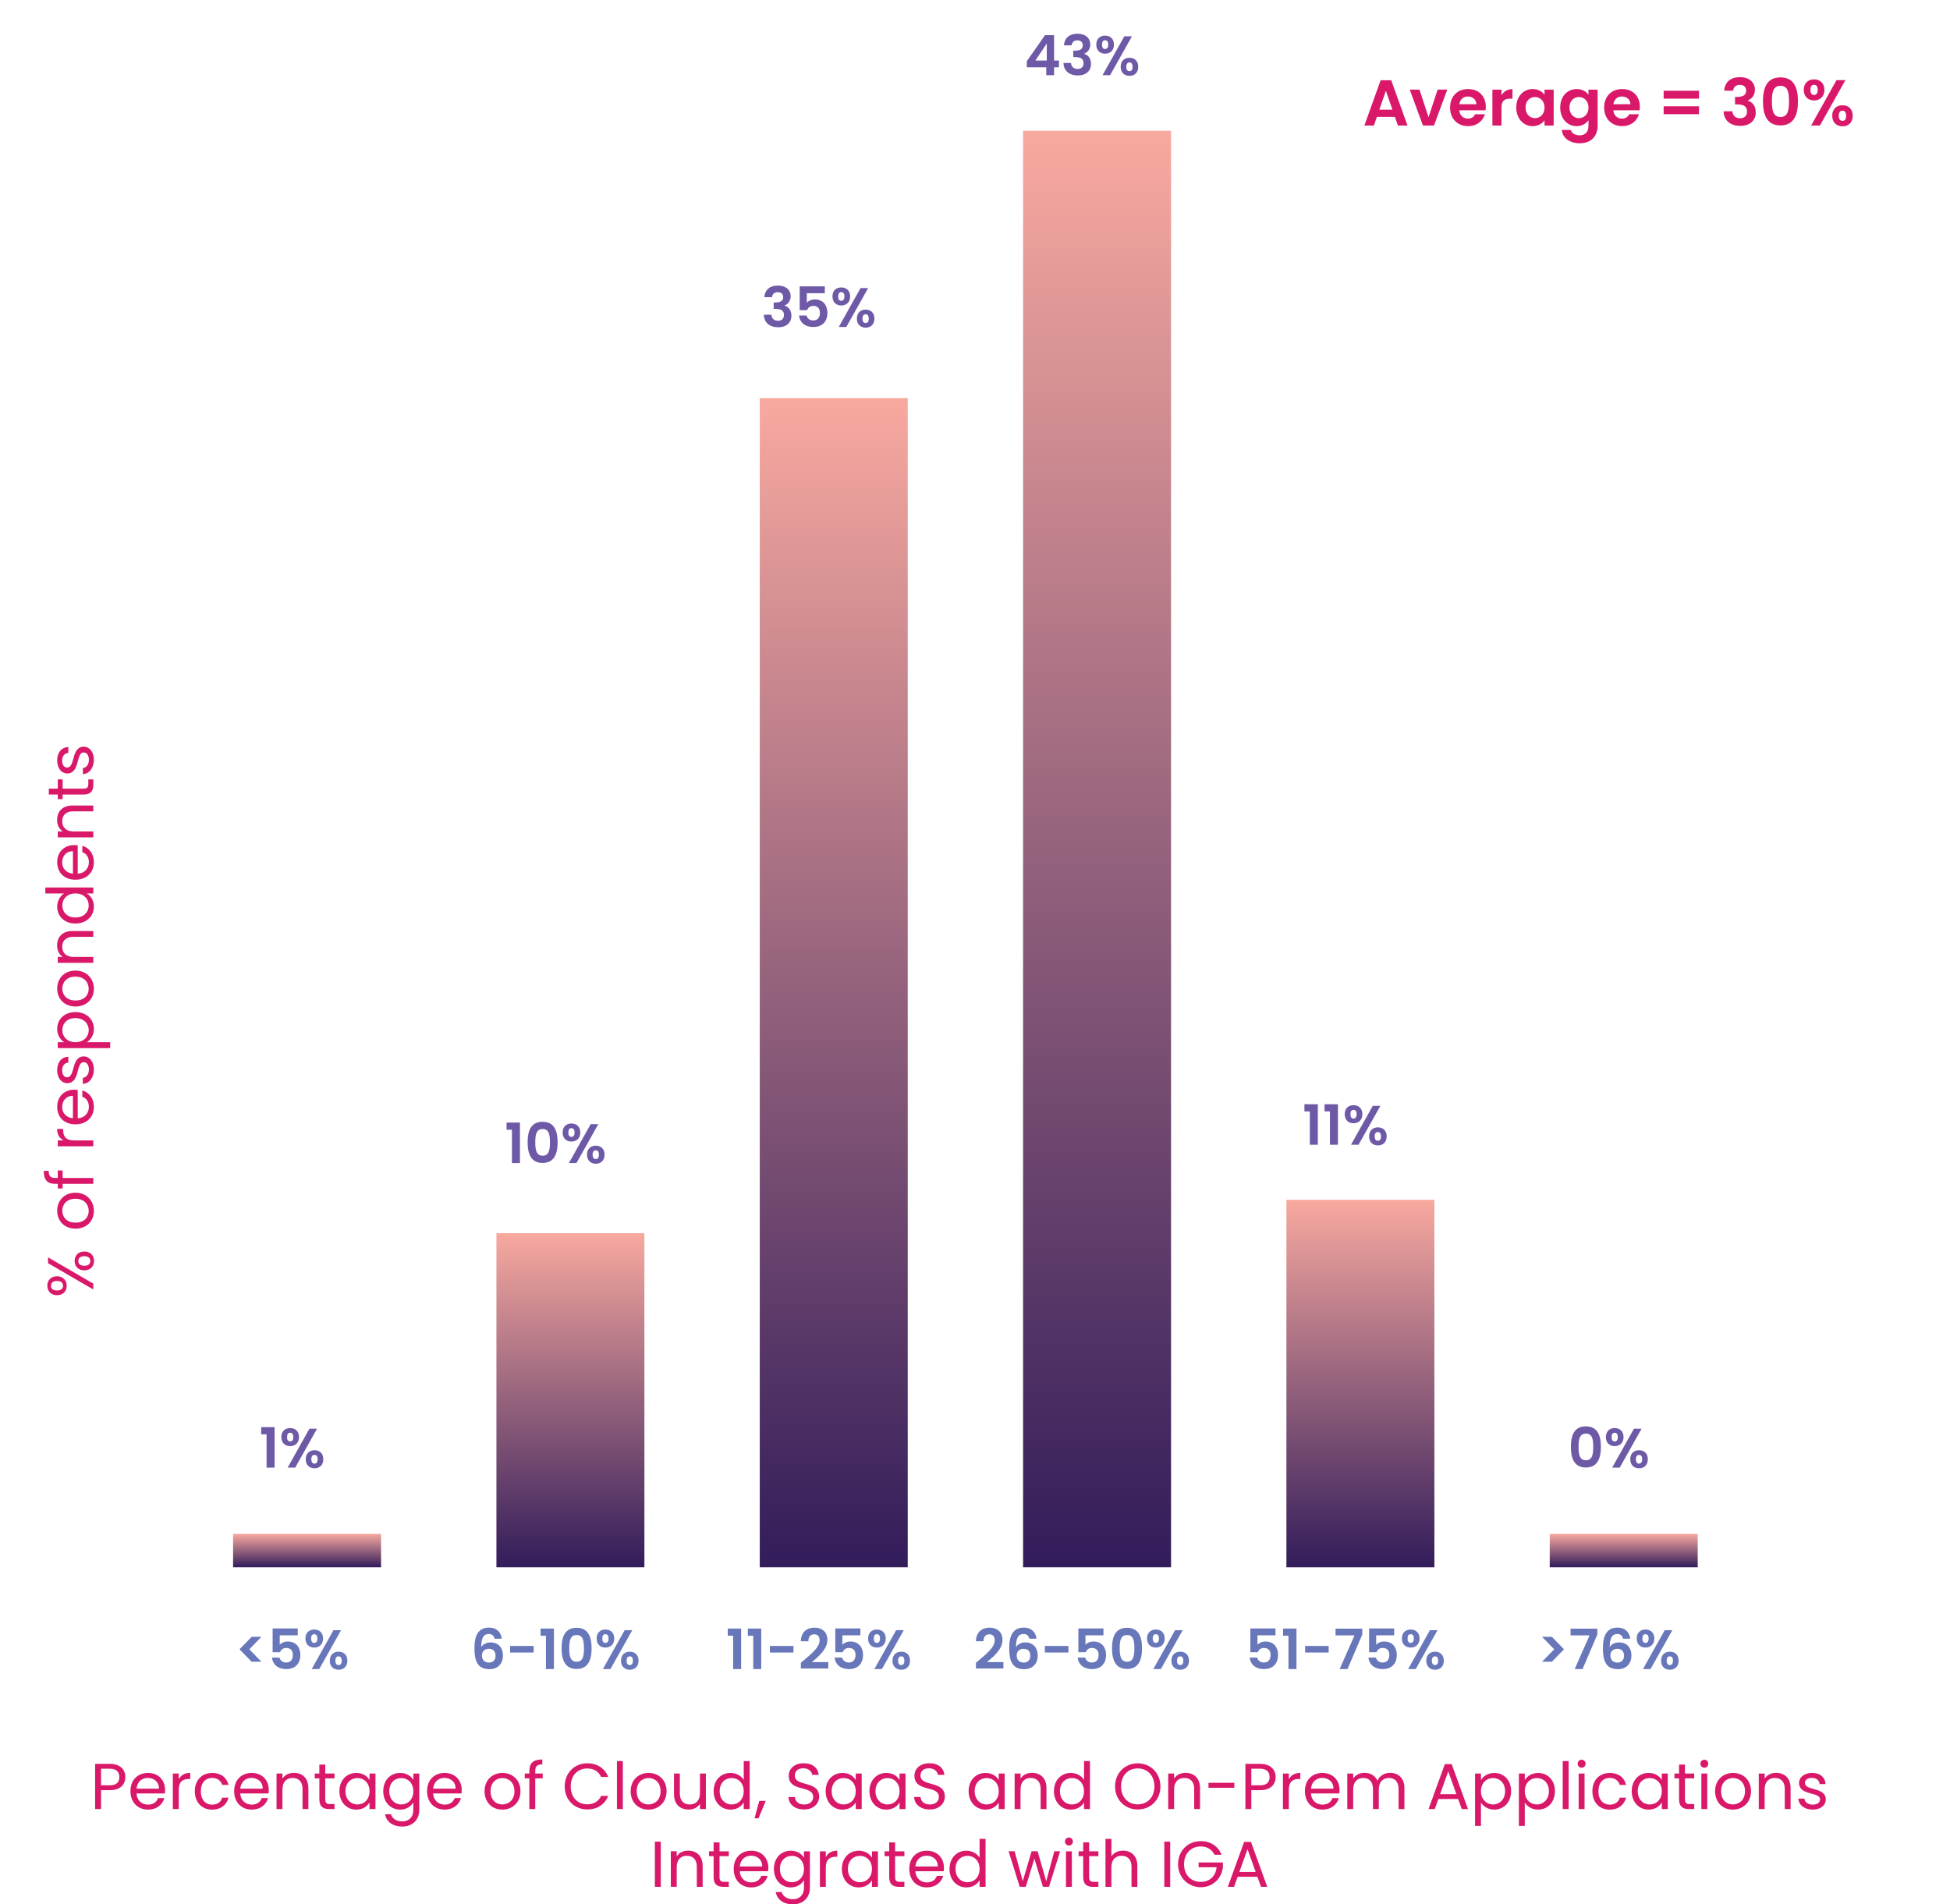 <?xml version="1.0" encoding="UTF-8"?><svg id="Layer_2_copy" xmlns="http://www.w3.org/2000/svg" xmlns:xlink="http://www.w3.org/1999/xlink" viewBox="0 0 1052.92 1028.25"><defs><linearGradient id="linear-gradient" x1="157.81" y1="820.2" x2="157.81" y2="838.24" gradientUnits="userSpaceOnUse"><stop offset="0" stop-color="#f8a99f"/><stop offset="1" stop-color="#321c5a"/></linearGradient><filter id="drop-shadow-1" filterUnits="userSpaceOnUse"><feOffset dx="8" dy="8"/><feGaussianBlur result="blur" stdDeviation="8"/><feFlood flood-color="#000" flood-opacity=".4"/><feComposite in2="blur" operator="in"/><feComposite in="SourceGraphic"/></filter><linearGradient id="linear-gradient-2" x1="868.74" x2="868.74" xlink:href="#linear-gradient"/><filter id="drop-shadow-2" filterUnits="userSpaceOnUse"><feOffset dx="8" dy="8"/><feGaussianBlur result="blur-2" stdDeviation="8"/><feFlood flood-color="#000" flood-opacity=".4"/><feComposite in2="blur-2" operator="in"/><feComposite in="SourceGraphic"/></filter><linearGradient id="linear-gradient-3" x1="300" y1="657.86" x2="300" xlink:href="#linear-gradient"/><filter id="drop-shadow-3" filterUnits="userSpaceOnUse"><feOffset dx="8" dy="8"/><feGaussianBlur result="blur-3" stdDeviation="8"/><feFlood flood-color="#000" flood-opacity=".4"/><feComposite in2="blur-3" operator="in"/><feComposite in="SourceGraphic"/></filter><linearGradient id="linear-gradient-4" x1="442.18" y1="206.92" x2="442.18" y2="838.24" xlink:href="#linear-gradient"/><filter id="drop-shadow-4" filterUnits="userSpaceOnUse"><feOffset dx="8" dy="8"/><feGaussianBlur result="blur-4" stdDeviation="8"/><feFlood flood-color="#000" flood-opacity=".4"/><feComposite in2="blur-4" operator="in"/><feComposite in="SourceGraphic"/></filter><linearGradient id="linear-gradient-5" x1="584.37" y1="62.62" x2="584.37" y2="838.24" xlink:href="#linear-gradient"/><filter id="drop-shadow-5" filterUnits="userSpaceOnUse"><feOffset dx="8" dy="8"/><feGaussianBlur result="blur-5" stdDeviation="8"/><feFlood flood-color="#000" flood-opacity=".4"/><feComposite in2="blur-5" operator="in"/><feComposite in="SourceGraphic"/></filter><linearGradient id="linear-gradient-6" x1="726.56" y1="639.83" x2="726.56" xlink:href="#linear-gradient"/><filter id="drop-shadow-6" filterUnits="userSpaceOnUse"><feOffset dx="8" dy="8"/><feGaussianBlur result="blur-6" stdDeviation="8"/><feFlood flood-color="#000" flood-opacity=".4"/><feComposite in2="blur-6" operator="in"/><feComposite in="SourceGraphic"/></filter></defs><rect x="117.86" y="820.2" width="79.9" height="18.04" style="fill:url(#linear-gradient); filter:url(#drop-shadow-1);"/><rect x="828.79" y="820.2" width="79.9" height="18.04" style="fill:url(#linear-gradient-2); filter:url(#drop-shadow-2);"/><rect x="260.05" y="657.86" width="79.9" height="180.38" style="fill:url(#linear-gradient-3); filter:url(#drop-shadow-3);"/><rect x="402.24" y="206.92" width="79.9" height="631.32" style="fill:url(#linear-gradient-4); filter:url(#drop-shadow-4);"/><rect x="544.42" y="62.62" width="79.9" height="775.62" style="fill:url(#linear-gradient-5); filter:url(#drop-shadow-5);"/><rect x="686.61" y="639.83" width="79.9" height="198.42" style="fill:url(#linear-gradient-6); filter:url(#drop-shadow-6);"/><g><path d="M59.25,966.61h-4.69v10.19h-3.19v-24.4h7.88c5.74,0,8.44,3.15,8.44,7.14,0,3.71-2.38,7.07-8.44,7.07Zm0-2.62c3.64,0,5.18-1.71,5.18-4.45s-1.54-4.52-5.18-4.52h-4.69v8.96h4.69Z" style="fill:#d9186a;"/><path d="M79.93,977.11c-5.46,0-9.49-3.85-9.49-9.94s3.89-9.87,9.49-9.87,9.21,3.92,9.21,9.17c0,.7-.04,1.26-.1,1.92h-15.33c.24,3.89,2.98,6.02,6.23,6.02,2.87,0,4.69-1.47,5.39-3.54h3.43c-.98,3.5-4.06,6.23-8.82,6.23Zm-6.2-11.31h12.11c.04-3.75-2.77-5.81-6.06-5.81-3.12,0-5.71,2.07-6.06,5.81Z" style="fill:#d9186a;"/><path d="M96.52,976.8h-3.19v-19.18h3.19v3.12c1.08-2.14,3.15-3.47,6.2-3.47v3.29h-.84c-3.05,0-5.36,1.36-5.36,5.81v10.43Z" style="fill:#d9186a;"/><path d="M114.54,957.3c4.76,0,7.88,2.45,8.86,6.48h-3.43c-.67-2.31-2.59-3.78-5.43-3.78-3.5,0-6.09,2.49-6.09,7.18s2.59,7.25,6.09,7.25c2.84,0,4.73-1.37,5.43-3.78h3.43c-.98,3.82-4.1,6.48-8.86,6.48-5.46,0-9.35-3.85-9.35-9.94s3.89-9.87,9.35-9.87Z" style="fill:#d9186a;"/><path d="M135.93,977.11c-5.46,0-9.49-3.85-9.49-9.94s3.89-9.87,9.49-9.87,9.21,3.92,9.21,9.17c0,.7-.04,1.26-.1,1.92h-15.33c.25,3.89,2.98,6.02,6.23,6.02,2.87,0,4.69-1.47,5.39-3.54h3.43c-.98,3.5-4.06,6.23-8.82,6.23Zm-6.2-11.31h12.11c.04-3.75-2.77-5.81-6.06-5.81-3.12,0-5.71,2.07-6.06,5.81Z" style="fill:#d9186a;"/><path d="M163.37,965.94c0-3.92-2.14-5.92-5.36-5.92s-5.5,2.03-5.5,6.16v10.61h-3.19v-19.18h3.19v2.73c1.26-2,3.57-3.08,6.16-3.08,4.45,0,7.84,2.73,7.84,8.23v11.31h-3.15v-10.85Z" style="fill:#d9186a;"/><path d="M172.43,960.24h-2.49v-2.62h2.49v-4.83h3.19v4.83h5.01v2.62h-5.01v11.31c0,1.89,.7,2.56,2.66,2.56h2.35v2.7h-2.87c-3.4,0-5.32-1.4-5.32-5.25v-11.31Z" style="fill:#d9186a;"/><path d="M192.38,957.3c3.57,0,6.02,1.82,7.14,3.82v-3.5h3.22v19.18h-3.22v-3.57c-1.16,2.07-3.64,3.89-7.18,3.89-5.11,0-9.07-4.03-9.07-9.98s3.96-9.84,9.1-9.84Zm.63,2.77c-3.5,0-6.48,2.55-6.48,7.07s2.98,7.18,6.48,7.18,6.51-2.62,6.51-7.14-3.01-7.11-6.51-7.11Z" style="fill:#d9186a;"/><path d="M216.04,957.3c3.5,0,6.02,1.75,7.14,3.82v-3.5h3.22v19.6c0,5.29-3.54,9.03-9.17,9.03-5.04,0-8.65-2.56-9.28-6.65h3.15c.7,2.31,2.98,3.89,6.13,3.89,3.4,0,5.95-2.17,5.95-6.27v-4.03c-1.16,2.07-3.64,3.92-7.14,3.92-5.15,0-9.1-4.03-9.1-9.98s3.96-9.84,9.1-9.84Zm.63,2.77c-3.5,0-6.48,2.55-6.48,7.07s2.98,7.18,6.48,7.18,6.51-2.62,6.51-7.14-3.01-7.11-6.51-7.11Z" style="fill:#d9186a;"/><path d="M240.09,977.11c-5.46,0-9.49-3.85-9.49-9.94s3.89-9.87,9.49-9.87,9.21,3.92,9.21,9.17c0,.7-.04,1.26-.1,1.92h-15.33c.25,3.89,2.98,6.02,6.23,6.02,2.87,0,4.69-1.47,5.39-3.54h3.43c-.98,3.5-4.06,6.23-8.82,6.23Zm-6.2-11.31h12.11c.04-3.75-2.77-5.81-6.06-5.81-3.12,0-5.71,2.07-6.06,5.81Z" style="fill:#d9186a;"/><path d="M271.2,977.11c-5.43,0-9.56-3.85-9.56-9.94s4.27-9.87,9.7-9.87,9.7,3.82,9.7,9.87-4.38,9.94-9.84,9.94Zm0-2.8c3.33,0,6.58-2.28,6.58-7.14s-3.19-7.11-6.48-7.11-6.41,2.28-6.41,7.11,2.98,7.14,6.3,7.14Z" style="fill:#d9186a;"/><path d="M285.83,960.24h-2.49v-2.62h2.49v-1.37c0-4.27,2.1-6.2,7-6.2v2.66c-2.87,0-3.82,1.05-3.82,3.54v1.37h4.03v2.62h-4.03v16.56h-3.19v-16.56Z" style="fill:#d9186a;"/><path d="M317.09,952.08c5.29,0,9.49,2.66,11.31,7.39h-3.82c-1.33-2.94-3.92-4.58-7.49-4.58-5.11,0-8.93,3.71-8.93,9.7s3.82,9.66,8.93,9.66c3.57,0,6.16-1.64,7.49-4.55h3.82c-1.82,4.69-6.02,7.32-11.31,7.32-6.83,0-12.18-5.11-12.18-12.43s5.36-12.5,12.18-12.5Z" style="fill:#d9186a;"/><path d="M333.12,950.89h3.19v25.9h-3.19v-25.9Z" style="fill:#d9186a;"/><path d="M350.09,977.11c-5.43,0-9.56-3.85-9.56-9.94s4.27-9.87,9.7-9.87,9.7,3.82,9.7,9.87-4.38,9.94-9.84,9.94Zm0-2.8c3.33,0,6.58-2.28,6.58-7.14s-3.19-7.11-6.48-7.11-6.41,2.28-6.41,7.11,2.98,7.14,6.3,7.14Z" style="fill:#d9186a;"/><path d="M381.14,976.8h-3.19v-2.83c-1.23,2-3.57,3.12-6.13,3.12-4.41,0-7.88-2.73-7.88-8.23v-11.24h3.15v10.82c0,3.89,2.14,5.88,5.36,5.88s5.5-2.03,5.5-6.16v-10.54h3.19v19.18Z" style="fill:#d9186a;"/><path d="M394.47,957.3c3.01,0,5.78,1.54,7.11,3.75v-10.15h3.22v25.9h-3.22v-3.61c-1.16,2.14-3.64,3.92-7.14,3.92-5.15,0-9.1-4.03-9.1-9.98s3.96-9.84,9.14-9.84Zm.6,2.77c-3.5,0-6.48,2.55-6.48,7.07s2.98,7.18,6.48,7.18,6.51-2.62,6.51-7.14-3.01-7.11-6.51-7.11Z" style="fill:#d9186a;"/><path d="M409.98,972.38h3.5l-3.92,9.42h-2.14l2.56-9.42Z" style="fill:#d9186a;"/><path d="M434.2,977.04c-4.9,0-8.37-2.73-8.44-6.76h3.4c.21,2.03,1.65,4.06,5.04,4.06,3.08,0,4.9-1.75,4.9-4.06,0-6.58-13.2-2.38-13.2-11.45,0-4.03,3.26-6.76,8.09-6.76s7.7,2.56,8.09,6.27h-3.5c-.21-1.64-1.75-3.5-4.73-3.54-2.63-.07-4.69,1.29-4.69,3.92,0,6.3,13.16,2.38,13.16,11.41,0,3.46-2.83,6.9-8.12,6.9Z" style="fill:#d9186a;"/><path d="M454.92,957.3c3.57,0,6.02,1.82,7.14,3.82v-3.5h3.22v19.18h-3.22v-3.57c-1.16,2.07-3.64,3.89-7.18,3.89-5.11,0-9.07-4.03-9.07-9.98s3.96-9.84,9.1-9.84Zm.63,2.77c-3.5,0-6.48,2.55-6.48,7.07s2.98,7.18,6.48,7.18,6.51-2.62,6.51-7.14-3.01-7.11-6.51-7.11Z" style="fill:#d9186a;"/><path d="M478.58,957.3c3.57,0,6.02,1.82,7.14,3.82v-3.5h3.22v19.18h-3.22v-3.57c-1.16,2.07-3.64,3.89-7.18,3.89-5.11,0-9.07-4.03-9.07-9.98s3.96-9.84,9.1-9.84Zm.63,2.77c-3.5,0-6.48,2.55-6.48,7.07s2.98,7.18,6.48,7.18,6.51-2.62,6.51-7.14-3.01-7.11-6.51-7.11Z" style="fill:#d9186a;"/><path d="M502.06,977.04c-4.9,0-8.37-2.73-8.44-6.76h3.4c.21,2.03,1.65,4.06,5.04,4.06,3.08,0,4.9-1.75,4.9-4.06,0-6.58-13.2-2.38-13.2-11.45,0-4.03,3.26-6.76,8.09-6.76s7.7,2.56,8.09,6.27h-3.5c-.21-1.64-1.75-3.5-4.73-3.54-2.63-.07-4.69,1.29-4.69,3.92,0,6.3,13.16,2.38,13.16,11.41,0,3.46-2.83,6.9-8.12,6.9Z" style="fill:#d9186a;"/><path d="M532.13,957.3c3.57,0,6.02,1.82,7.14,3.82v-3.5h3.22v19.18h-3.22v-3.57c-1.16,2.07-3.64,3.89-7.18,3.89-5.11,0-9.07-4.03-9.07-9.98s3.96-9.84,9.1-9.84Zm.63,2.77c-3.5,0-6.48,2.55-6.48,7.07s2.97,7.18,6.48,7.18,6.51-2.62,6.51-7.14-3.01-7.11-6.51-7.11Z" style="fill:#d9186a;"/><path d="M561.91,965.94c0-3.92-2.13-5.92-5.36-5.92s-5.5,2.03-5.5,6.16v10.61h-3.19v-19.18h3.19v2.73c1.26-2,3.57-3.08,6.16-3.08,4.45,0,7.84,2.73,7.84,8.23v11.31h-3.15v-10.85Z" style="fill:#d9186a;"/><path d="M578.22,957.3c3.01,0,5.78,1.54,7.11,3.75v-10.15h3.22v25.9h-3.22v-3.61c-1.16,2.14-3.64,3.92-7.14,3.92-5.15,0-9.1-4.03-9.1-9.98s3.96-9.84,9.14-9.84Zm.59,2.77c-3.5,0-6.48,2.55-6.48,7.07s2.97,7.18,6.48,7.18,6.51-2.62,6.51-7.14-3.01-7.11-6.51-7.11Z" style="fill:#d9186a;"/><path d="M614.34,977.04c-6.86,0-12.25-5.15-12.25-12.46s5.39-12.46,12.25-12.46,12.25,5.15,12.25,12.46-5.36,12.46-12.25,12.46Zm0-2.77c5.15,0,9-3.75,9-9.7s-3.85-9.7-9-9.7-9,3.71-9,9.7,3.85,9.7,9,9.7Z" style="fill:#d9186a;"/><path d="M644.83,965.94c0-3.92-2.13-5.92-5.36-5.92s-5.5,2.03-5.5,6.16v10.61h-3.19v-19.18h3.19v2.73c1.26-2,3.57-3.08,6.16-3.08,4.45,0,7.84,2.73,7.84,8.23v11.31h-3.15v-10.85Z" style="fill:#d9186a;"/><path d="M652.53,962.62h13.97v2.7h-13.97v-2.7Z" style="fill:#d9186a;"/><path d="M680.35,966.61h-4.69v10.19h-3.19v-24.4h7.88c5.74,0,8.44,3.15,8.44,7.14,0,3.71-2.38,7.07-8.44,7.07Zm0-2.62c3.64,0,5.18-1.71,5.18-4.45s-1.54-4.52-5.18-4.52h-4.69v8.96h4.69Z" style="fill:#d9186a;"/><path d="M695.92,976.8h-3.19v-19.18h3.19v3.12c1.08-2.14,3.15-3.47,6.2-3.47v3.29h-.84c-3.05,0-5.36,1.36-5.36,5.81v10.43Z" style="fill:#d9186a;"/><path d="M714.09,977.11c-5.46,0-9.49-3.85-9.49-9.94s3.89-9.87,9.49-9.87,9.21,3.92,9.21,9.17c0,.7-.04,1.26-.11,1.92h-15.33c.25,3.89,2.97,6.02,6.23,6.02,2.87,0,4.69-1.47,5.39-3.54h3.43c-.98,3.5-4.06,6.23-8.82,6.23Zm-6.2-11.31h12.11c.03-3.75-2.77-5.81-6.06-5.81-3.12,0-5.71,2.07-6.06,5.81Z" style="fill:#d9186a;"/><path d="M755.18,965.94c0-3.92-2.1-5.92-5.25-5.92s-5.43,2.07-5.43,6.2v10.57h-3.15v-10.85c0-3.92-2.1-5.92-5.25-5.92s-5.43,2.07-5.43,6.2v10.57h-3.19v-19.18h3.19v2.76c1.26-2.03,3.54-3.12,6.06-3.12,3.15,0,5.78,1.4,7.04,4.27,1.12-2.77,3.85-4.27,6.79-4.27,4.38,0,7.77,2.73,7.77,8.23v11.31h-3.15v-10.85Z" style="fill:#d9186a;"/><path d="M787.31,971.37h-10.64l-1.96,5.43h-3.36l8.82-24.26h3.68l8.79,24.26h-3.36l-1.96-5.43Zm-5.32-14.91l-4.41,12.32h8.82l-4.41-12.32Z" style="fill:#d9186a;"/><path d="M806.84,957.3c5.15,0,9.1,3.85,9.1,9.84s-3.96,9.98-9.1,9.98c-3.5,0-5.99-1.89-7.18-3.85v12.64h-3.19v-28.28h3.19v3.54c1.16-2.03,3.67-3.85,7.18-3.85Zm-.67,2.77c-3.47,0-6.51,2.66-6.51,7.11s3.04,7.14,6.51,7.14,6.51-2.66,6.51-7.18-2.98-7.07-6.51-7.07Z" style="fill:#d9186a;"/><path d="M830.5,957.3c5.15,0,9.1,3.85,9.1,9.84s-3.96,9.98-9.1,9.98c-3.5,0-5.99-1.89-7.18-3.85v12.64h-3.19v-28.28h3.19v3.54c1.16-2.03,3.67-3.85,7.18-3.85Zm-.67,2.77c-3.47,0-6.51,2.66-6.51,7.11s3.04,7.14,6.51,7.14,6.51-2.66,6.51-7.18-2.98-7.07-6.51-7.07Z" style="fill:#d9186a;"/><path d="M843.8,950.89h3.19v25.9h-3.19v-25.9Z" style="fill:#d9186a;"/><path d="M851.88,952.33c0-1.22,.95-2.17,2.17-2.17,1.15,0,2.1,.95,2.1,2.17s-.95,2.17-2.1,2.17c-1.23,0-2.17-.95-2.17-2.17Zm.53,5.29h3.19v19.18h-3.19v-19.18Z" style="fill:#d9186a;"/><path d="M869.17,957.3c4.76,0,7.88,2.45,8.86,6.48h-3.43c-.67-2.31-2.59-3.78-5.42-3.78-3.5,0-6.09,2.49-6.09,7.18s2.59,7.25,6.09,7.25c2.83,0,4.72-1.37,5.42-3.78h3.43c-.98,3.82-4.1,6.48-8.86,6.48-5.46,0-9.35-3.85-9.35-9.94s3.89-9.87,9.35-9.87Z" style="fill:#d9186a;"/><path d="M890.17,957.3c3.57,0,6.02,1.82,7.14,3.82v-3.5h3.22v19.18h-3.22v-3.57c-1.16,2.07-3.64,3.89-7.18,3.89-5.11,0-9.07-4.03-9.07-9.98s3.96-9.84,9.1-9.84Zm.63,2.77c-3.5,0-6.48,2.55-6.48,7.07s2.97,7.18,6.48,7.18,6.51-2.62,6.51-7.14-3.01-7.11-6.51-7.11Z" style="fill:#d9186a;"/><path d="M906.62,960.24h-2.49v-2.62h2.49v-4.83h3.19v4.83h5v2.62h-5v11.31c0,1.89,.7,2.56,2.66,2.56h2.34v2.7h-2.87c-3.4,0-5.32-1.4-5.32-5.25v-11.31Z" style="fill:#d9186a;"/><path d="M918.14,952.33c0-1.22,.95-2.17,2.17-2.17,1.15,0,2.1,.95,2.1,2.17s-.95,2.17-2.1,2.17c-1.23,0-2.17-.95-2.17-2.17Zm.53,5.29h3.19v19.18h-3.19v-19.18Z" style="fill:#d9186a;"/><path d="M935.64,977.11c-5.43,0-9.56-3.85-9.56-9.94s4.27-9.87,9.7-9.87,9.7,3.82,9.7,9.87-4.38,9.94-9.84,9.94Zm0-2.8c3.33,0,6.58-2.28,6.58-7.14s-3.19-7.11-6.48-7.11-6.41,2.28-6.41,7.11,2.97,7.14,6.3,7.14Z" style="fill:#d9186a;"/><path d="M963.71,965.94c0-3.92-2.13-5.92-5.36-5.92s-5.5,2.03-5.5,6.16v10.61h-3.19v-19.18h3.19v2.73c1.26-2,3.57-3.08,6.16-3.08,4.45,0,7.84,2.73,7.84,8.23v11.31h-3.15v-10.85Z" style="fill:#d9186a;"/><path d="M978.86,977.11c-4.48,0-7.63-2.45-7.84-5.95h3.29c.17,1.86,1.82,3.26,4.52,3.26,2.52,0,3.92-1.26,3.92-2.84,0-4.27-11.34-1.79-11.34-8.93,0-2.94,2.77-5.36,7.04-5.36s7.04,2.28,7.25,6.02h-3.19c-.14-1.92-1.61-3.33-4.17-3.33-2.35,0-3.75,1.12-3.75,2.66,0,4.55,11.13,2.07,11.27,8.93,0,3.15-2.76,5.53-7,5.53Z" style="fill:#d9186a;"/><path d="M353.61,994.4h3.19v24.4h-3.19v-24.4Z" style="fill:#d9186a;"/><path d="M376.26,1007.94c0-3.92-2.14-5.92-5.36-5.92s-5.5,2.03-5.5,6.16v10.61h-3.19v-19.18h3.19v2.73c1.26-2,3.57-3.08,6.16-3.08,4.45,0,7.84,2.73,7.84,8.23v11.31h-3.15v-10.85Z" style="fill:#d9186a;"/><path d="M385.32,1002.24h-2.49v-2.62h2.49v-4.83h3.19v4.83h5.01v2.62h-5.01v11.31c0,1.89,.7,2.56,2.66,2.56h2.35v2.7h-2.87c-3.4,0-5.32-1.4-5.32-5.25v-11.31Z" style="fill:#d9186a;"/><path d="M405.66,1019.11c-5.46,0-9.49-3.85-9.49-9.94s3.89-9.87,9.49-9.87,9.21,3.92,9.21,9.17c0,.7-.04,1.26-.1,1.92h-15.33c.24,3.89,2.98,6.02,6.23,6.02,2.87,0,4.69-1.47,5.39-3.54h3.43c-.98,3.5-4.06,6.23-8.82,6.23Zm-6.2-11.31h12.11c.04-3.75-2.77-5.81-6.06-5.81-3.12,0-5.71,2.07-6.06,5.81Z" style="fill:#d9186a;"/><path d="M426.97,999.3c3.5,0,6.02,1.75,7.14,3.82v-3.5h3.22v19.6c0,5.29-3.54,9.03-9.17,9.03-5.04,0-8.65-2.56-9.28-6.65h3.15c.7,2.31,2.98,3.89,6.13,3.89,3.4,0,5.95-2.17,5.95-6.27v-4.03c-1.16,2.07-3.64,3.92-7.14,3.92-5.15,0-9.1-4.03-9.1-9.98s3.96-9.84,9.1-9.84Zm.63,2.77c-3.5,0-6.48,2.55-6.48,7.07s2.98,7.18,6.48,7.18,6.51-2.62,6.51-7.14-3.01-7.11-6.51-7.11Z" style="fill:#d9186a;"/><path d="M445.9,1018.8h-3.19v-19.18h3.19v3.12c1.08-2.14,3.15-3.47,6.2-3.47v3.29h-.84c-3.05,0-5.36,1.36-5.36,5.81v10.43Z" style="fill:#d9186a;"/><path d="M463.68,999.3c3.57,0,6.02,1.82,7.14,3.82v-3.5h3.22v19.18h-3.22v-3.57c-1.16,2.07-3.64,3.89-7.18,3.89-5.11,0-9.07-4.03-9.07-9.98s3.96-9.84,9.1-9.84Zm.63,2.77c-3.5,0-6.48,2.55-6.48,7.07s2.98,7.18,6.48,7.18,6.51-2.62,6.51-7.14-3.01-7.11-6.51-7.11Z" style="fill:#d9186a;"/><path d="M480.13,1002.24h-2.49v-2.62h2.49v-4.83h3.19v4.83h5.01v2.62h-5.01v11.31c0,1.89,.7,2.56,2.66,2.56h2.35v2.7h-2.87c-3.4,0-5.32-1.4-5.32-5.25v-11.31Z" style="fill:#d9186a;"/><path d="M500.47,1019.11c-5.46,0-9.49-3.85-9.49-9.94s3.89-9.87,9.49-9.87,9.21,3.92,9.21,9.17c0,.7-.04,1.26-.1,1.92h-15.33c.25,3.89,2.98,6.02,6.23,6.02,2.87,0,4.69-1.47,5.39-3.54h3.43c-.98,3.5-4.06,6.23-8.82,6.23Zm-6.2-11.31h12.11c.04-3.75-2.77-5.81-6.06-5.81-3.12,0-5.71,2.07-6.06,5.81Z" style="fill:#d9186a;"/><path d="M521.82,999.3c3.01,0,5.78,1.54,7.11,3.75v-10.15h3.22v25.9h-3.22v-3.61c-1.16,2.14-3.64,3.92-7.14,3.92-5.15,0-9.1-4.03-9.1-9.98s3.96-9.84,9.14-9.84Zm.6,2.77c-3.5,0-6.48,2.55-6.48,7.07s2.98,7.18,6.48,7.18,6.51-2.62,6.51-7.14-3.01-7.11-6.51-7.11Z" style="fill:#d9186a;"/><path d="M544.6,999.61h3.25l4.41,16.1,4.76-16.1h3.25l4.66,16.14,4.34-16.14h3.15l-5.99,19.18h-3.29l-4.62-15.23-4.62,15.23h-3.29l-6.02-19.18Z" style="fill:#d9186a;"/><path d="M575.05,994.33c0-1.22,.95-2.17,2.17-2.17,1.15,0,2.1,.95,2.1,2.17s-.95,2.17-2.1,2.17c-1.23,0-2.17-.95-2.17-2.17Zm.53,5.29h3.19v19.18h-3.19v-19.18Z" style="fill:#d9186a;"/><path d="M584.89,1002.24h-2.49v-2.62h2.49v-4.83h3.19v4.83h5v2.62h-5v11.31c0,1.89,.7,2.56,2.66,2.56h2.34v2.7h-2.87c-3.4,0-5.32-1.4-5.32-5.25v-11.31Z" style="fill:#d9186a;"/><path d="M596.93,992.89h3.19v9.49c1.26-2.03,3.64-3.12,6.33-3.12,4.27,0,7.67,2.73,7.67,8.23v11.31h-3.15v-10.85c0-3.92-2.13-5.92-5.36-5.92s-5.5,2.03-5.5,6.16v10.61h-3.19v-25.9Z" style="fill:#d9186a;"/><path d="M628.67,994.4h3.19v24.4h-3.19v-24.4Z" style="fill:#d9186a;"/><path d="M659.58,1001.47h-3.82c-1.33-2.83-3.99-4.48-7.42-4.48-5.15,0-9,3.71-9,9.59s3.85,9.56,9,9.56c4.79,0,8.09-3.08,8.58-7.91h-9.73v-2.59h13.13v2.45c-.56,6.06-5.36,10.92-11.97,10.92s-12.25-5.11-12.25-12.43,5.39-12.46,12.25-12.46c5.15,0,9.42,2.66,11.24,7.35Z" style="fill:#d9186a;"/><path d="M678.93,1013.37h-10.64l-1.96,5.43h-3.36l8.82-24.26h3.68l8.79,24.26h-3.36l-1.96-5.43Zm-5.32-14.91l-4.41,12.32h8.82l-4.41-12.32Z" style="fill:#d9186a;"/></g><g><path d="M753.19,63.13h-9.73l-1.61,4.66h-5.15l8.79-24.47h5.71l8.79,24.47h-5.18l-1.61-4.66Zm-4.87-14.14l-3.54,10.22h7.07l-3.54-10.22Z" style="fill:#d9186a;"/><path d="M766.46,48.39l4.9,14.88,4.9-14.88h5.21l-7.18,19.39h-5.95l-7.14-19.39h5.25Z" style="fill:#d9186a;"/><path d="M792.71,68.1c-5.64,0-9.73-3.92-9.73-10.01s3.99-10.01,9.73-10.01,9.56,3.82,9.56,9.59c0,.63-.04,1.26-.14,1.89h-14.18c.25,2.87,2.21,4.48,4.66,4.48,2.1,0,3.26-1.05,3.89-2.35h5.29c-1.05,3.57-4.27,6.41-9.07,6.41Zm-4.73-11.83h9.21c-.07-2.55-2.1-4.17-4.62-4.17-2.34,0-4.2,1.5-4.58,4.17Z" style="fill:#d9186a;"/><path d="M810.73,67.79h-4.9v-19.39h4.9v3.01c1.22-2,3.25-3.29,5.95-3.29v5.15h-1.29c-2.91,0-4.66,1.12-4.66,4.87v9.66Z" style="fill:#d9186a;"/><path d="M827.57,48.08c3.12,0,5.25,1.47,6.41,3.08v-2.76h4.94v19.39h-4.94v-2.83c-1.16,1.68-3.36,3.15-6.44,3.15-4.9,0-8.82-4.03-8.82-10.08s3.92-9.94,8.86-9.94Zm1.26,4.31c-2.62,0-5.11,1.96-5.11,5.64s2.49,5.78,5.11,5.78,5.15-2.03,5.15-5.71-2.45-5.71-5.15-5.71Z" style="fill:#d9186a;"/><path d="M851.3,48.08c3.04,0,5.25,1.4,6.41,3.08v-2.76h4.94v19.53c0,5.25-3.22,9.42-9.59,9.42-5.46,0-9.28-2.73-9.77-7.18h4.87c.49,1.75,2.31,2.91,4.76,2.91,2.7,0,4.79-1.54,4.79-5.15v-3.01c-1.15,1.68-3.36,3.19-6.41,3.19-4.94,0-8.86-4.03-8.86-10.08s3.92-9.94,8.86-9.94Zm1.26,4.31c-2.62,0-5.11,1.96-5.11,5.64s2.49,5.78,5.11,5.78,5.15-2.03,5.15-5.71-2.45-5.71-5.15-5.71Z" style="fill:#d9186a;"/><path d="M875.9,68.1c-5.64,0-9.73-3.92-9.73-10.01s3.99-10.01,9.73-10.01,9.56,3.82,9.56,9.59c0,.63-.04,1.26-.14,1.89h-14.18c.25,2.87,2.21,4.48,4.66,4.48,2.1,0,3.25-1.05,3.88-2.35h5.29c-1.05,3.57-4.27,6.41-9.07,6.41Zm-4.73-11.83h9.21c-.07-2.55-2.1-4.17-4.62-4.17-2.35,0-4.2,1.5-4.59,4.17Z" style="fill:#d9186a;"/><path d="M898.3,48.99h19.08v4.27h-19.08v-4.27Zm0,8.4h19.08v4.27h-19.08v-4.27Z" style="fill:#d9186a;"/><path d="M939.53,41.67c5.25,0,8.05,2.97,8.05,6.75,0,3.19-2,5.15-3.85,5.78v.14c2.59,.8,4.3,2.91,4.3,6.37,0,4.17-2.94,7.25-8.3,7.25-5.04,0-8.86-2.52-9.07-7.88h4.76c.1,2.21,1.58,3.78,4.2,3.78,2.45,0,3.71-1.54,3.71-3.57,0-2.87-1.82-3.92-5.46-3.92h-1.02v-4.03h1.02c2.87,0,4.97-.8,4.97-3.33,0-2-1.23-3.19-3.47-3.19-2.38,0-3.4,1.54-3.57,3.15h-4.8c.25-4.73,3.61-7.32,8.51-7.32Z" style="fill:#d9186a;"/><path d="M961.37,41.78c7.21,0,9.45,5.53,9.45,12.92s-2.24,13.02-9.45,13.02-9.45-5.57-9.45-13.02,2.24-12.92,9.45-12.92Zm0,4.55c-4.13,0-4.62,3.99-4.62,8.37s.49,8.47,4.62,8.47,4.62-3.92,4.62-8.47-.49-8.37-4.62-8.37Z" style="fill:#d9186a;"/><path d="M979.53,42.86c3.19,0,5.57,2.03,5.57,5.67s-2.38,5.71-5.57,5.71-5.57-2.03-5.57-5.71,2.38-5.67,5.57-5.67Zm-1.96,5.67c0,1.92,.74,2.77,1.93,2.77s2-.84,2-2.77-.77-2.73-2-2.73-1.93,.81-1.93,2.73Zm14.07-5.25h4.8l-13.76,24.5h-4.76l13.72-24.5Zm3.26,13.55c3.15,0,5.5,2,5.5,5.67s-2.34,5.71-5.5,5.71-5.57-2-5.57-5.71,2.38-5.67,5.57-5.67Zm-2.03,5.67c0,1.96,.77,2.76,2,2.76s1.96-.8,1.96-2.76-.77-2.73-1.96-2.73-2,.8-2,2.73Z" style="fill:#d9186a;"/></g><g><path d="M25.56,694.24c0-2.94,1.96-5.11,5.21-5.11s5.25,2.17,5.25,5.11-1.96,5.11-5.25,5.11-5.21-2.21-5.21-5.11Zm.38-12.18v-3.15l24.43,14.18v3.15l-24.43-14.18Zm4.83,14.74c2.17,0,3.29-1.01,3.29-2.56s-1.12-2.59-3.29-2.59-3.25,1.05-3.25,2.59,1.05,2.56,3.25,2.56Zm9.52-15.96c0-2.91,1.96-5.08,5.25-5.08s5.25,2.17,5.25,5.08-2,5.11-5.25,5.11-5.25-2.17-5.25-5.11Zm5.25,2.62c2.17,0,3.22-1.05,3.22-2.59s-1.05-2.59-3.22-2.59-3.26,1.05-3.26,2.59,1.05,2.59,3.26,2.59Z" style="fill:#d9186a;"/><path d="M50.69,653.85c0,5.42-3.85,9.56-9.94,9.56s-9.87-4.27-9.87-9.7,3.82-9.7,9.87-9.7,9.94,4.38,9.94,9.84Zm-2.8,0c0-3.33-2.28-6.58-7.14-6.58s-7.11,3.19-7.11,6.48,2.28,6.41,7.11,6.41,7.14-2.98,7.14-6.3Z" style="fill:#d9186a;"/><path d="M33.82,639.22v2.49h-2.62v-2.49h-1.37c-4.27,0-6.2-2.1-6.2-7h2.66c0,2.87,1.05,3.82,3.54,3.82h1.37v-4.03h2.62v4.03h16.56v3.18h-16.56Z" style="fill:#d9186a;"/><path d="M50.37,615.77v3.19H31.19v-3.19h3.12c-2.14-1.09-3.47-3.15-3.47-6.2h3.29v.84c0,3.04,1.36,5.36,5.81,5.36h10.43Z" style="fill:#d9186a;"/><path d="M50.69,597.61c0,5.46-3.85,9.49-9.94,9.49s-9.87-3.88-9.87-9.49,3.92-9.21,9.17-9.21c.7,0,1.26,.04,1.92,.11v15.33c3.89-.25,6.02-2.98,6.02-6.23,0-2.87-1.47-4.69-3.54-5.39v-3.43c3.5,.98,6.23,4.06,6.23,8.82Zm-11.31,6.2v-12.11c-3.75-.04-5.81,2.76-5.81,6.05,0,3.12,2.07,5.71,5.81,6.06Z" style="fill:#d9186a;"/><path d="M50.69,577.41c0,4.48-2.45,7.63-5.95,7.84v-3.29c1.86-.18,3.26-1.82,3.26-4.52,0-2.52-1.26-3.92-2.84-3.92-4.27,0-1.79,11.34-8.93,11.34-2.94,0-5.36-2.76-5.36-7.04s2.28-7.04,6.02-7.25v3.19c-1.92,.14-3.33,1.61-3.33,4.17,0,2.34,1.12,3.75,2.66,3.75,4.55,0,2.07-11.13,8.93-11.27,3.15,0,5.53,2.77,5.53,7Z" style="fill:#d9186a;"/><path d="M30.88,555.57c0-5.15,3.85-9.1,9.84-9.1s9.98,3.96,9.98,9.1c0,3.5-1.89,5.98-3.85,7.17h12.64v3.19H31.19v-3.19h3.54c-2.03-1.16-3.85-3.67-3.85-7.17Zm2.77,.66c0,3.47,2.66,6.51,7.11,6.51s7.14-3.04,7.14-6.51-2.66-6.51-7.18-6.51-7.07,2.97-7.07,6.51Z" style="fill:#d9186a;"/><path d="M50.69,533.91c0,5.42-3.85,9.56-9.94,9.56s-9.87-4.27-9.87-9.7,3.82-9.7,9.87-9.7,9.94,4.38,9.94,9.84Zm-2.8,0c0-3.33-2.28-6.58-7.14-6.58s-7.11,3.19-7.11,6.48,2.28,6.41,7.11,6.41,7.14-2.98,7.14-6.3Z" style="fill:#d9186a;"/><path d="M39.52,505.84c-3.92,0-5.92,2.14-5.92,5.36s2.03,5.5,6.16,5.5h10.61v3.19H31.19v-3.19h2.73c-2-1.26-3.08-3.57-3.08-6.16,0-4.45,2.73-7.84,8.23-7.84h11.31v3.15h-10.85Z" style="fill:#d9186a;"/><path d="M30.88,489.53c0-3.01,1.54-5.78,3.75-7.11h-10.15v-3.22h25.9v3.22h-3.61c2.14,1.16,3.92,3.64,3.92,7.14,0,5.15-4.03,9.1-9.98,9.1s-9.84-3.96-9.84-9.14Zm2.77-.6c0,3.5,2.55,6.48,7.07,6.48s7.18-2.97,7.18-6.48-2.62-6.51-7.14-6.51-7.11,3.01-7.11,6.51Z" style="fill:#d9186a;"/><path d="M50.69,465.52c0,5.46-3.85,9.49-9.94,9.49s-9.87-3.89-9.87-9.49,3.92-9.21,9.17-9.21c.7,0,1.26,.04,1.92,.11v15.33c3.89-.25,6.02-2.97,6.02-6.23,0-2.87-1.47-4.69-3.54-5.39v-3.43c3.5,.98,6.23,4.06,6.23,8.82Zm-11.31,6.2v-12.11c-3.75-.03-5.81,2.77-5.81,6.06,0,3.12,2.07,5.71,5.81,6.06Z" style="fill:#d9186a;"/><path d="M39.52,438.08c-3.92,0-5.92,2.13-5.92,5.36s2.03,5.5,6.16,5.5h10.61v3.19H31.19v-3.19h2.73c-2-1.26-3.08-3.57-3.08-6.16,0-4.45,2.73-7.84,8.23-7.84h11.31v3.15h-10.85Z" style="fill:#d9186a;"/><path d="M33.82,429.01v2.49h-2.62v-2.49h-4.83v-3.19h4.83v-5h2.62v5h11.31c1.89,0,2.56-.7,2.56-2.66v-2.34h2.7v2.87c0,3.4-1.4,5.32-5.25,5.32h-11.31Z" style="fill:#d9186a;"/><path d="M50.69,410.18c0,4.48-2.45,7.63-5.95,7.84v-3.29c1.86-.17,3.26-1.82,3.26-4.52,0-2.52-1.26-3.92-2.84-3.92-4.27,0-1.79,11.34-8.93,11.34-2.94,0-5.36-2.77-5.36-7.04s2.28-7.04,6.02-7.25v3.19c-1.92,.14-3.33,1.61-3.33,4.17,0,2.35,1.12,3.75,2.66,3.75,4.55,0,2.07-11.13,8.93-11.27,3.15,0,5.53,2.76,5.53,7Z" style="fill:#d9186a;"/></g><g><path d="M141.15,897.26h-5.28l-6.54-6.72,6.54-6.72h5.28l-6.54,6.72,6.54,6.72Z" style="fill:#6877b9;"/><path d="M160.77,879.29v3.69h-9.72v5.13c.81-.99,2.46-1.77,4.29-1.77,5.1,0,6.84,3.84,6.84,7.23,0,4.47-2.58,7.65-7.56,7.65-4.71,0-7.41-2.61-7.77-6.18h4.08c.36,1.53,1.59,2.64,3.63,2.64,2.46,0,3.57-1.74,3.57-4.05,0-2.46-1.23-3.81-3.6-3.81-1.74,0-2.85,.96-3.3,2.31h-4.02v-12.84h13.56Z" style="fill:#6877b9;"/><path d="M169.68,879.86c2.73,0,4.77,1.74,4.77,4.86s-2.04,4.89-4.77,4.89-4.77-1.74-4.77-4.89,2.04-4.86,4.77-4.86Zm-1.68,4.86c0,1.65,.63,2.37,1.65,2.37s1.71-.72,1.71-2.37-.66-2.34-1.71-2.34-1.65,.69-1.65,2.34Zm12.06-4.5h4.11l-11.79,21h-4.08l11.76-21Zm2.79,11.61c2.7,0,4.71,1.71,4.71,4.86s-2.01,4.89-4.71,4.89-4.77-1.71-4.77-4.89,2.04-4.86,4.77-4.86Zm-1.74,4.86c0,1.68,.66,2.37,1.71,2.37s1.68-.69,1.68-2.37-.66-2.34-1.68-2.34-1.71,.69-1.71,2.34Z" style="fill:#6877b9;"/></g><g><path d="M267.03,884.81c-.39-1.62-1.26-2.52-3.15-2.52-2.73,0-3.99,2.04-4.05,7.08,.99-1.65,2.97-2.55,5.1-2.55,3.9,0,6.63,2.58,6.63,7.14,0,4.23-2.61,7.32-7.29,7.32-6.48,0-8.1-4.56-8.1-11.34,0-7.14,2.31-11.1,7.86-11.1,4.47,0,6.57,2.88,6.9,5.97h-3.9Zm-6.81,9.09c0,2.34,1.38,3.81,3.84,3.81,2.16,0,3.51-1.41,3.51-3.66s-1.17-3.78-3.6-3.78c-1.95,0-3.75,1.14-3.75,3.63Z" style="fill:#6877b9;"/><path d="M275.43,888.74h12.72v3.54h-12.72v-3.54Z" style="fill:#6877b9;"/><path d="M294.78,883.22h-2.91v-3.87h7.23v21.87h-4.32v-18Z" style="fill:#6877b9;"/><path d="M311.34,878.93c6.18,0,8.1,4.74,8.1,11.07s-1.92,11.16-8.1,11.16-8.1-4.77-8.1-11.16,1.92-11.07,8.1-11.07Zm0,3.9c-3.54,0-3.96,3.42-3.96,7.17s.42,7.26,3.96,7.26,3.96-3.36,3.96-7.26-.42-7.17-3.96-7.17Z" style="fill:#6877b9;"/><path d="M326.91,879.86c2.73,0,4.77,1.74,4.77,4.86s-2.04,4.89-4.77,4.89-4.77-1.74-4.77-4.89,2.04-4.86,4.77-4.86Zm-1.68,4.86c0,1.65,.63,2.37,1.65,2.37s1.71-.72,1.71-2.37-.66-2.34-1.71-2.34-1.65,.69-1.65,2.34Zm12.06-4.5h4.11l-11.79,21h-4.08l11.76-21Zm2.79,11.61c2.7,0,4.71,1.71,4.71,4.86s-2.01,4.89-4.71,4.89-4.77-1.71-4.77-4.89,2.04-4.86,4.77-4.86Zm-1.74,4.86c0,1.68,.66,2.37,1.71,2.37s1.68-.69,1.68-2.37-.66-2.34-1.68-2.34-1.71,.69-1.71,2.34Z" style="fill:#6877b9;"/></g><g><path d="M276.43,610h-2.91v-3.87h7.23v21.87h-4.32v-18Z" style="fill:#6d59a6;"/><path d="M292.99,605.71c6.18,0,8.1,4.74,8.1,11.07s-1.92,11.16-8.1,11.16-8.1-4.77-8.1-11.16,1.92-11.07,8.1-11.07Zm0,3.9c-3.54,0-3.96,3.42-3.96,7.17s.42,7.26,3.96,7.26,3.96-3.36,3.96-7.26-.42-7.17-3.96-7.17Z" style="fill:#6d59a6;"/><path d="M308.56,606.64c2.73,0,4.77,1.74,4.77,4.86s-2.04,4.89-4.77,4.89-4.77-1.74-4.77-4.89,2.04-4.86,4.77-4.86Zm-1.68,4.86c0,1.65,.63,2.37,1.65,2.37s1.71-.72,1.71-2.37-.66-2.34-1.71-2.34-1.65,.69-1.65,2.34Zm12.06-4.5h4.11l-11.79,21h-4.08l11.76-21Zm2.79,11.61c2.7,0,4.71,1.71,4.71,4.86s-2.01,4.89-4.71,4.89-4.77-1.71-4.77-4.89,2.04-4.86,4.77-4.86Zm-1.74,4.86c0,1.68,.66,2.37,1.71,2.37s1.68-.69,1.68-2.37-.66-2.34-1.68-2.34-1.71,.69-1.71,2.34Z" style="fill:#6d59a6;"/></g><g><path d="M707.25,600.11h-2.91v-3.87h7.23v21.87h-4.32v-18Z" style="fill:#6d59a6;"/><path d="M718.11,600.11h-2.91v-3.87h7.23v21.87h-4.32v-18Z" style="fill:#6d59a6;"/><path d="M730.86,596.75c2.73,0,4.77,1.74,4.77,4.86s-2.04,4.89-4.77,4.89-4.77-1.74-4.77-4.89,2.04-4.86,4.77-4.86Zm-1.68,4.86c0,1.65,.63,2.37,1.65,2.37s1.71-.72,1.71-2.37-.66-2.34-1.71-2.34-1.65,.69-1.65,2.34Zm12.06-4.5h4.11l-11.79,21h-4.08l11.76-21Zm2.79,11.61c2.7,0,4.71,1.71,4.71,4.86s-2.01,4.89-4.71,4.89-4.77-1.71-4.77-4.89,2.04-4.86,4.77-4.86Zm-1.74,4.86c0,1.68,.66,2.37,1.71,2.37s1.68-.69,1.68-2.37-.66-2.34-1.68-2.34-1.71,.69-1.71,2.34Z" style="fill:#6d59a6;"/></g><g><path d="M856.31,770.16c6.18,0,8.1,4.74,8.1,11.07s-1.92,11.16-8.1,11.16-8.1-4.77-8.1-11.16,1.92-11.07,8.1-11.07Zm0,3.9c-3.54,0-3.96,3.42-3.96,7.17s.42,7.26,3.96,7.26,3.96-3.36,3.96-7.26-.42-7.17-3.96-7.17Z" style="fill:#6d59a6;"/><path d="M871.88,771.09c2.73,0,4.77,1.74,4.77,4.86s-2.04,4.89-4.77,4.89-4.77-1.74-4.77-4.89,2.04-4.86,4.77-4.86Zm-1.68,4.86c0,1.65,.63,2.37,1.65,2.37s1.71-.72,1.71-2.37-.66-2.34-1.71-2.34-1.65,.69-1.65,2.34Zm12.06-4.5h4.11l-11.79,21h-4.08l11.76-21Zm2.79,11.61c2.7,0,4.71,1.71,4.71,4.86s-2.01,4.89-4.71,4.89-4.77-1.71-4.77-4.89,2.04-4.86,4.77-4.86Zm-1.74,4.86c0,1.68,.66,2.37,1.71,2.37s1.68-.69,1.68-2.37-.66-2.34-1.68-2.34-1.71,.69-1.71,2.34Z" style="fill:#6d59a6;"/></g><g><path d="M420.04,154.18c4.5,0,6.9,2.55,6.9,5.79,0,2.73-1.71,4.41-3.3,4.95v.12c2.22,.69,3.69,2.49,3.69,5.46,0,3.57-2.52,6.21-7.11,6.21-4.32,0-7.59-2.16-7.77-6.75h4.08c.09,1.89,1.35,3.24,3.6,3.24,2.1,0,3.18-1.32,3.18-3.06,0-2.46-1.56-3.36-4.68-3.36h-.87v-3.45h.87c2.46,0,4.26-.69,4.26-2.85,0-1.71-1.05-2.73-2.97-2.73-2.04,0-2.91,1.32-3.06,2.7h-4.11c.21-4.05,3.09-6.27,7.29-6.27Z" style="fill:#6d59a6;"/><path d="M445.36,154.63v3.69h-9.72v5.13c.81-.99,2.46-1.77,4.29-1.77,5.1,0,6.84,3.84,6.84,7.23,0,4.47-2.58,7.65-7.56,7.65-4.71,0-7.41-2.61-7.77-6.18h4.08c.36,1.53,1.59,2.64,3.63,2.64,2.46,0,3.57-1.74,3.57-4.05,0-2.46-1.23-3.81-3.6-3.81-1.74,0-2.85,.96-3.3,2.31h-4.02v-12.84h13.56Z" style="fill:#6d59a6;"/><path d="M454.27,155.2c2.73,0,4.77,1.74,4.77,4.86s-2.04,4.89-4.77,4.89-4.77-1.74-4.77-4.89,2.04-4.86,4.77-4.86Zm-1.68,4.86c0,1.65,.63,2.37,1.65,2.37s1.71-.72,1.71-2.37-.66-2.34-1.71-2.34-1.65,.69-1.65,2.34Zm12.06-4.5h4.11l-11.79,21h-4.08l11.76-21Zm2.79,11.61c2.7,0,4.71,1.71,4.71,4.86s-2.01,4.89-4.71,4.89-4.77-1.71-4.77-4.89,2.04-4.86,4.77-4.86Zm-1.74,4.86c0,1.68,.66,2.37,1.71,2.37s1.68-.69,1.68-2.37-.66-2.34-1.68-2.34-1.71,.69-1.71,2.34Z" style="fill:#6d59a6;"/></g><g><path d="M564.95,36.33h-10.5v-3.3l9.81-14.04h4.89v13.68h2.64v3.66h-2.64v4.26h-4.2v-4.26Zm.27-3.66v-9.18l-6.15,9.18h6.15Z" style="fill:#6d59a6;"/><path d="M581.81,18.21c4.5,0,6.9,2.55,6.9,5.79,0,2.73-1.71,4.41-3.3,4.95v.12c2.22,.69,3.69,2.49,3.69,5.46,0,3.57-2.52,6.21-7.11,6.21-4.32,0-7.59-2.16-7.77-6.75h4.08c.09,1.89,1.35,3.24,3.6,3.24,2.1,0,3.18-1.32,3.18-3.06,0-2.46-1.56-3.36-4.68-3.36h-.87v-3.45h.87c2.46,0,4.26-.69,4.26-2.85,0-1.71-1.05-2.73-2.97-2.73-2.04,0-2.91,1.32-3.06,2.7h-4.11c.21-4.05,3.09-6.27,7.29-6.27Z" style="fill:#6d59a6;"/><path d="M596.72,19.23c2.73,0,4.77,1.74,4.77,4.86s-2.04,4.89-4.77,4.89-4.77-1.74-4.77-4.89,2.04-4.86,4.77-4.86Zm-1.68,4.86c0,1.65,.63,2.37,1.65,2.37s1.71-.72,1.71-2.37-.66-2.34-1.71-2.34-1.65,.69-1.65,2.34Zm12.06-4.5h4.11l-11.79,21h-4.08l11.76-21Zm2.79,11.61c2.7,0,4.71,1.71,4.71,4.86s-2.01,4.89-4.71,4.89-4.77-1.71-4.77-4.89,2.04-4.86,4.77-4.86Zm-1.74,4.86c0,1.68,.66,2.37,1.71,2.37s1.68-.69,1.68-2.37-.66-2.34-1.68-2.34-1.71,.69-1.71,2.34Z" style="fill:#6d59a6;"/></g><g><path d="M143.94,774.45h-2.91v-3.87h7.23v21.87h-4.32v-18Z" style="fill:#6d59a6;"/><path d="M156.69,771.09c2.73,0,4.77,1.74,4.77,4.86s-2.04,4.89-4.77,4.89-4.77-1.74-4.77-4.89,2.04-4.86,4.77-4.86Zm-1.68,4.86c0,1.65,.63,2.37,1.65,2.37s1.71-.72,1.71-2.37-.66-2.34-1.71-2.34-1.65,.69-1.65,2.34Zm12.06-4.5h4.11l-11.79,21h-4.08l11.76-21Zm2.79,11.61c2.7,0,4.71,1.71,4.71,4.86s-2.01,4.89-4.71,4.89-4.77-1.71-4.77-4.89,2.04-4.86,4.77-4.86Zm-1.74,4.86c0,1.68,.66,2.37,1.71,2.37s1.68-.69,1.68-2.37-.66-2.34-1.68-2.34-1.71,.69-1.71,2.34Z" style="fill:#6d59a6;"/></g><g><path d="M395.86,883.22h-2.91v-3.87h7.23v21.87h-4.32v-18Z" style="fill:#6877b9;"/><path d="M406.72,883.22h-2.91v-3.87h7.23v21.87h-4.32v-18Z" style="fill:#6877b9;"/><path d="M415.72,888.74h12.72v3.54h-12.72v-3.54Z" style="fill:#6877b9;"/><path d="M432.43,897.8c4.95-4.2,10.14-8.07,10.14-12.09,0-1.95-.87-3.27-2.94-3.27s-3.12,1.44-3.15,3.75h-4.08c.15-5.01,3.36-7.32,7.29-7.32,4.71,0,7.08,2.79,7.08,6.6,0,5.07-4.89,9.03-8.37,11.97h8.85v3.48h-14.82v-3.12Z" style="fill:#6877b9;"/><path d="M464.59,879.29v3.69h-9.72v5.13c.81-.99,2.46-1.77,4.29-1.77,5.1,0,6.84,3.84,6.84,7.23,0,4.47-2.58,7.65-7.56,7.65-4.71,0-7.41-2.61-7.77-6.18h4.08c.36,1.53,1.59,2.64,3.63,2.64,2.46,0,3.57-1.74,3.57-4.05,0-2.46-1.23-3.81-3.6-3.81-1.74,0-2.85,.96-3.3,2.31h-4.02v-12.84h13.56Z" style="fill:#6877b9;"/><path d="M473.5,879.86c2.73,0,4.77,1.74,4.77,4.86s-2.04,4.89-4.77,4.89-4.77-1.74-4.77-4.89,2.04-4.86,4.77-4.86Zm-1.68,4.86c0,1.65,.63,2.37,1.65,2.37s1.71-.72,1.71-2.37-.66-2.34-1.71-2.34-1.65,.69-1.65,2.34Zm12.06-4.5h4.11l-11.79,21h-4.08l11.76-21Zm2.79,11.61c2.7,0,4.71,1.71,4.71,4.86s-2.01,4.89-4.71,4.89-4.77-1.71-4.77-4.89,2.04-4.86,4.77-4.86Zm-1.74,4.86c0,1.68,.66,2.37,1.71,2.37s1.68-.69,1.68-2.37-.66-2.34-1.68-2.34-1.71,.69-1.71,2.34Z" style="fill:#6877b9;"/></g><g><path d="M526.98,897.8c4.95-4.2,10.14-8.07,10.14-12.09,0-1.95-.87-3.27-2.94-3.27s-3.12,1.44-3.15,3.75h-4.08c.15-5.01,3.36-7.32,7.29-7.32,4.71,0,7.08,2.79,7.08,6.6,0,5.07-4.89,9.03-8.37,11.97h8.85v3.48h-14.82v-3.12Z" style="fill:#6877b9;"/><path d="M555.78,884.81c-.39-1.62-1.26-2.52-3.15-2.52-2.73,0-3.99,2.04-4.05,7.08,.99-1.65,2.97-2.55,5.1-2.55,3.9,0,6.63,2.58,6.63,7.14,0,4.23-2.61,7.32-7.29,7.32-6.48,0-8.1-4.56-8.1-11.34,0-7.14,2.31-11.1,7.86-11.1,4.47,0,6.57,2.88,6.9,5.97h-3.9Zm-6.81,9.09c0,2.34,1.38,3.81,3.84,3.81,2.16,0,3.51-1.41,3.51-3.66s-1.17-3.78-3.6-3.78c-1.95,0-3.75,1.14-3.75,3.63Z" style="fill:#6877b9;"/><path d="M564.18,888.74h12.72v3.54h-12.72v-3.54Z" style="fill:#6877b9;"/><path d="M595.83,879.29v3.69h-9.72v5.13c.81-.99,2.46-1.77,4.29-1.77,5.1,0,6.84,3.84,6.84,7.23,0,4.47-2.58,7.65-7.56,7.65-4.71,0-7.41-2.61-7.77-6.18h4.08c.36,1.53,1.59,2.64,3.63,2.64,2.46,0,3.57-1.74,3.57-4.05,0-2.46-1.23-3.81-3.6-3.81-1.74,0-2.85,.96-3.3,2.31h-4.02v-12.84h13.56Z" style="fill:#6877b9;"/><path d="M608.55,878.93c6.18,0,8.1,4.74,8.1,11.07s-1.92,11.16-8.1,11.16-8.1-4.77-8.1-11.16,1.92-11.07,8.1-11.07Zm0,3.9c-3.54,0-3.96,3.42-3.96,7.17s.42,7.26,3.96,7.26,3.96-3.36,3.96-7.26-.42-7.17-3.96-7.17Z" style="fill:#6877b9;"/><path d="M624.12,879.86c2.73,0,4.77,1.74,4.77,4.86s-2.04,4.89-4.77,4.89-4.77-1.74-4.77-4.89,2.04-4.86,4.77-4.86Zm-1.68,4.86c0,1.65,.63,2.37,1.65,2.37s1.71-.72,1.71-2.37-.66-2.34-1.71-2.34-1.65,.69-1.65,2.34Zm12.06-4.5h4.11l-11.79,21h-4.08l11.76-21Zm2.79,11.61c2.7,0,4.71,1.71,4.71,4.86s-2.01,4.89-4.71,4.89-4.77-1.71-4.77-4.89,2.04-4.86,4.77-4.86Zm-1.74,4.86c0,1.68,.66,2.37,1.71,2.37s1.68-.69,1.68-2.37-.66-2.34-1.68-2.34-1.71,.69-1.71,2.34Z" style="fill:#6877b9;"/></g><g><path d="M688.7,879.29v3.69h-9.72v5.13c.81-.99,2.46-1.77,4.29-1.77,5.1,0,6.84,3.84,6.84,7.23,0,4.47-2.58,7.65-7.56,7.65-4.71,0-7.41-2.61-7.77-6.18h4.08c.36,1.53,1.59,2.64,3.63,2.64,2.46,0,3.57-1.74,3.57-4.05,0-2.46-1.23-3.81-3.6-3.81-1.74,0-2.85,.96-3.3,2.31h-4.02v-12.84h13.56Z" style="fill:#6877b9;"/><path d="M695.72,883.22h-2.91v-3.87h7.23v21.87h-4.32v-18Z" style="fill:#6877b9;"/><path d="M704.72,888.74h12.72v3.54h-12.72v-3.54Z" style="fill:#6877b9;"/><path d="M735.59,879.41v3.12l-7.98,18.69h-4.26l8.04-18.21h-10.26v-3.6h14.46Z" style="fill:#6877b9;"/><path d="M752.81,879.29v3.69h-9.72v5.13c.81-.99,2.46-1.77,4.29-1.77,5.1,0,6.84,3.84,6.84,7.23,0,4.47-2.58,7.65-7.56,7.65-4.71,0-7.41-2.61-7.77-6.18h4.08c.36,1.53,1.59,2.64,3.63,2.64,2.46,0,3.57-1.74,3.57-4.05,0-2.46-1.23-3.81-3.6-3.81-1.74,0-2.85,.96-3.3,2.31h-4.02v-12.84h13.56Z" style="fill:#6877b9;"/><path d="M761.72,879.86c2.73,0,4.77,1.74,4.77,4.86s-2.04,4.89-4.77,4.89-4.77-1.74-4.77-4.89,2.04-4.86,4.77-4.86Zm-1.68,4.86c0,1.65,.63,2.37,1.65,2.37s1.71-.72,1.71-2.37-.66-2.34-1.71-2.34-1.65,.69-1.65,2.34Zm12.06-4.5h4.11l-11.79,21h-4.08l11.76-21Zm2.79,11.61c2.7,0,4.71,1.71,4.71,4.86s-2.01,4.89-4.71,4.89-4.77-1.71-4.77-4.89,2.04-4.86,4.77-4.86Zm-1.74,4.86c0,1.68,.66,2.37,1.71,2.37s1.68-.69,1.68-2.37-.66-2.34-1.68-2.34-1.71,.69-1.71,2.34Z" style="fill:#6877b9;"/></g><g><path d="M839.22,890.54l-6.57-6.72h5.31l6.54,6.72-6.54,6.72h-5.31l6.57-6.72Z" style="fill:#6877b9;"/><path d="M862.5,879.41v3.12l-7.98,18.69h-4.26l8.04-18.21h-10.26v-3.6h14.46Z" style="fill:#6877b9;"/><path d="M876.36,884.81c-.39-1.62-1.26-2.52-3.15-2.52-2.73,0-3.99,2.04-4.05,7.08,.99-1.65,2.97-2.55,5.1-2.55,3.9,0,6.63,2.58,6.63,7.14,0,4.23-2.61,7.32-7.29,7.32-6.48,0-8.1-4.56-8.1-11.34,0-7.14,2.31-11.1,7.86-11.1,4.47,0,6.57,2.88,6.9,5.97h-3.9Zm-6.81,9.09c0,2.34,1.38,3.81,3.84,3.81,2.16,0,3.51-1.41,3.51-3.66s-1.17-3.78-3.6-3.78c-1.95,0-3.75,1.14-3.75,3.63Z" style="fill:#6877b9;"/><path d="M888.51,879.86c2.73,0,4.77,1.74,4.77,4.86s-2.04,4.89-4.77,4.89-4.77-1.74-4.77-4.89,2.04-4.86,4.77-4.86Zm-1.68,4.86c0,1.65,.63,2.37,1.65,2.37s1.71-.72,1.71-2.37-.66-2.34-1.71-2.34-1.65,.69-1.65,2.34Zm12.06-4.5h4.11l-11.79,21h-4.08l11.76-21Zm2.79,11.61c2.7,0,4.71,1.71,4.71,4.86s-2.01,4.89-4.71,4.89-4.77-1.71-4.77-4.89,2.04-4.86,4.77-4.86Zm-1.74,4.86c0,1.68,.66,2.37,1.71,2.37s1.68-.69,1.68-2.37-.66-2.34-1.68-2.34-1.71,.69-1.71,2.34Z" style="fill:#6877b9;"/></g></svg>